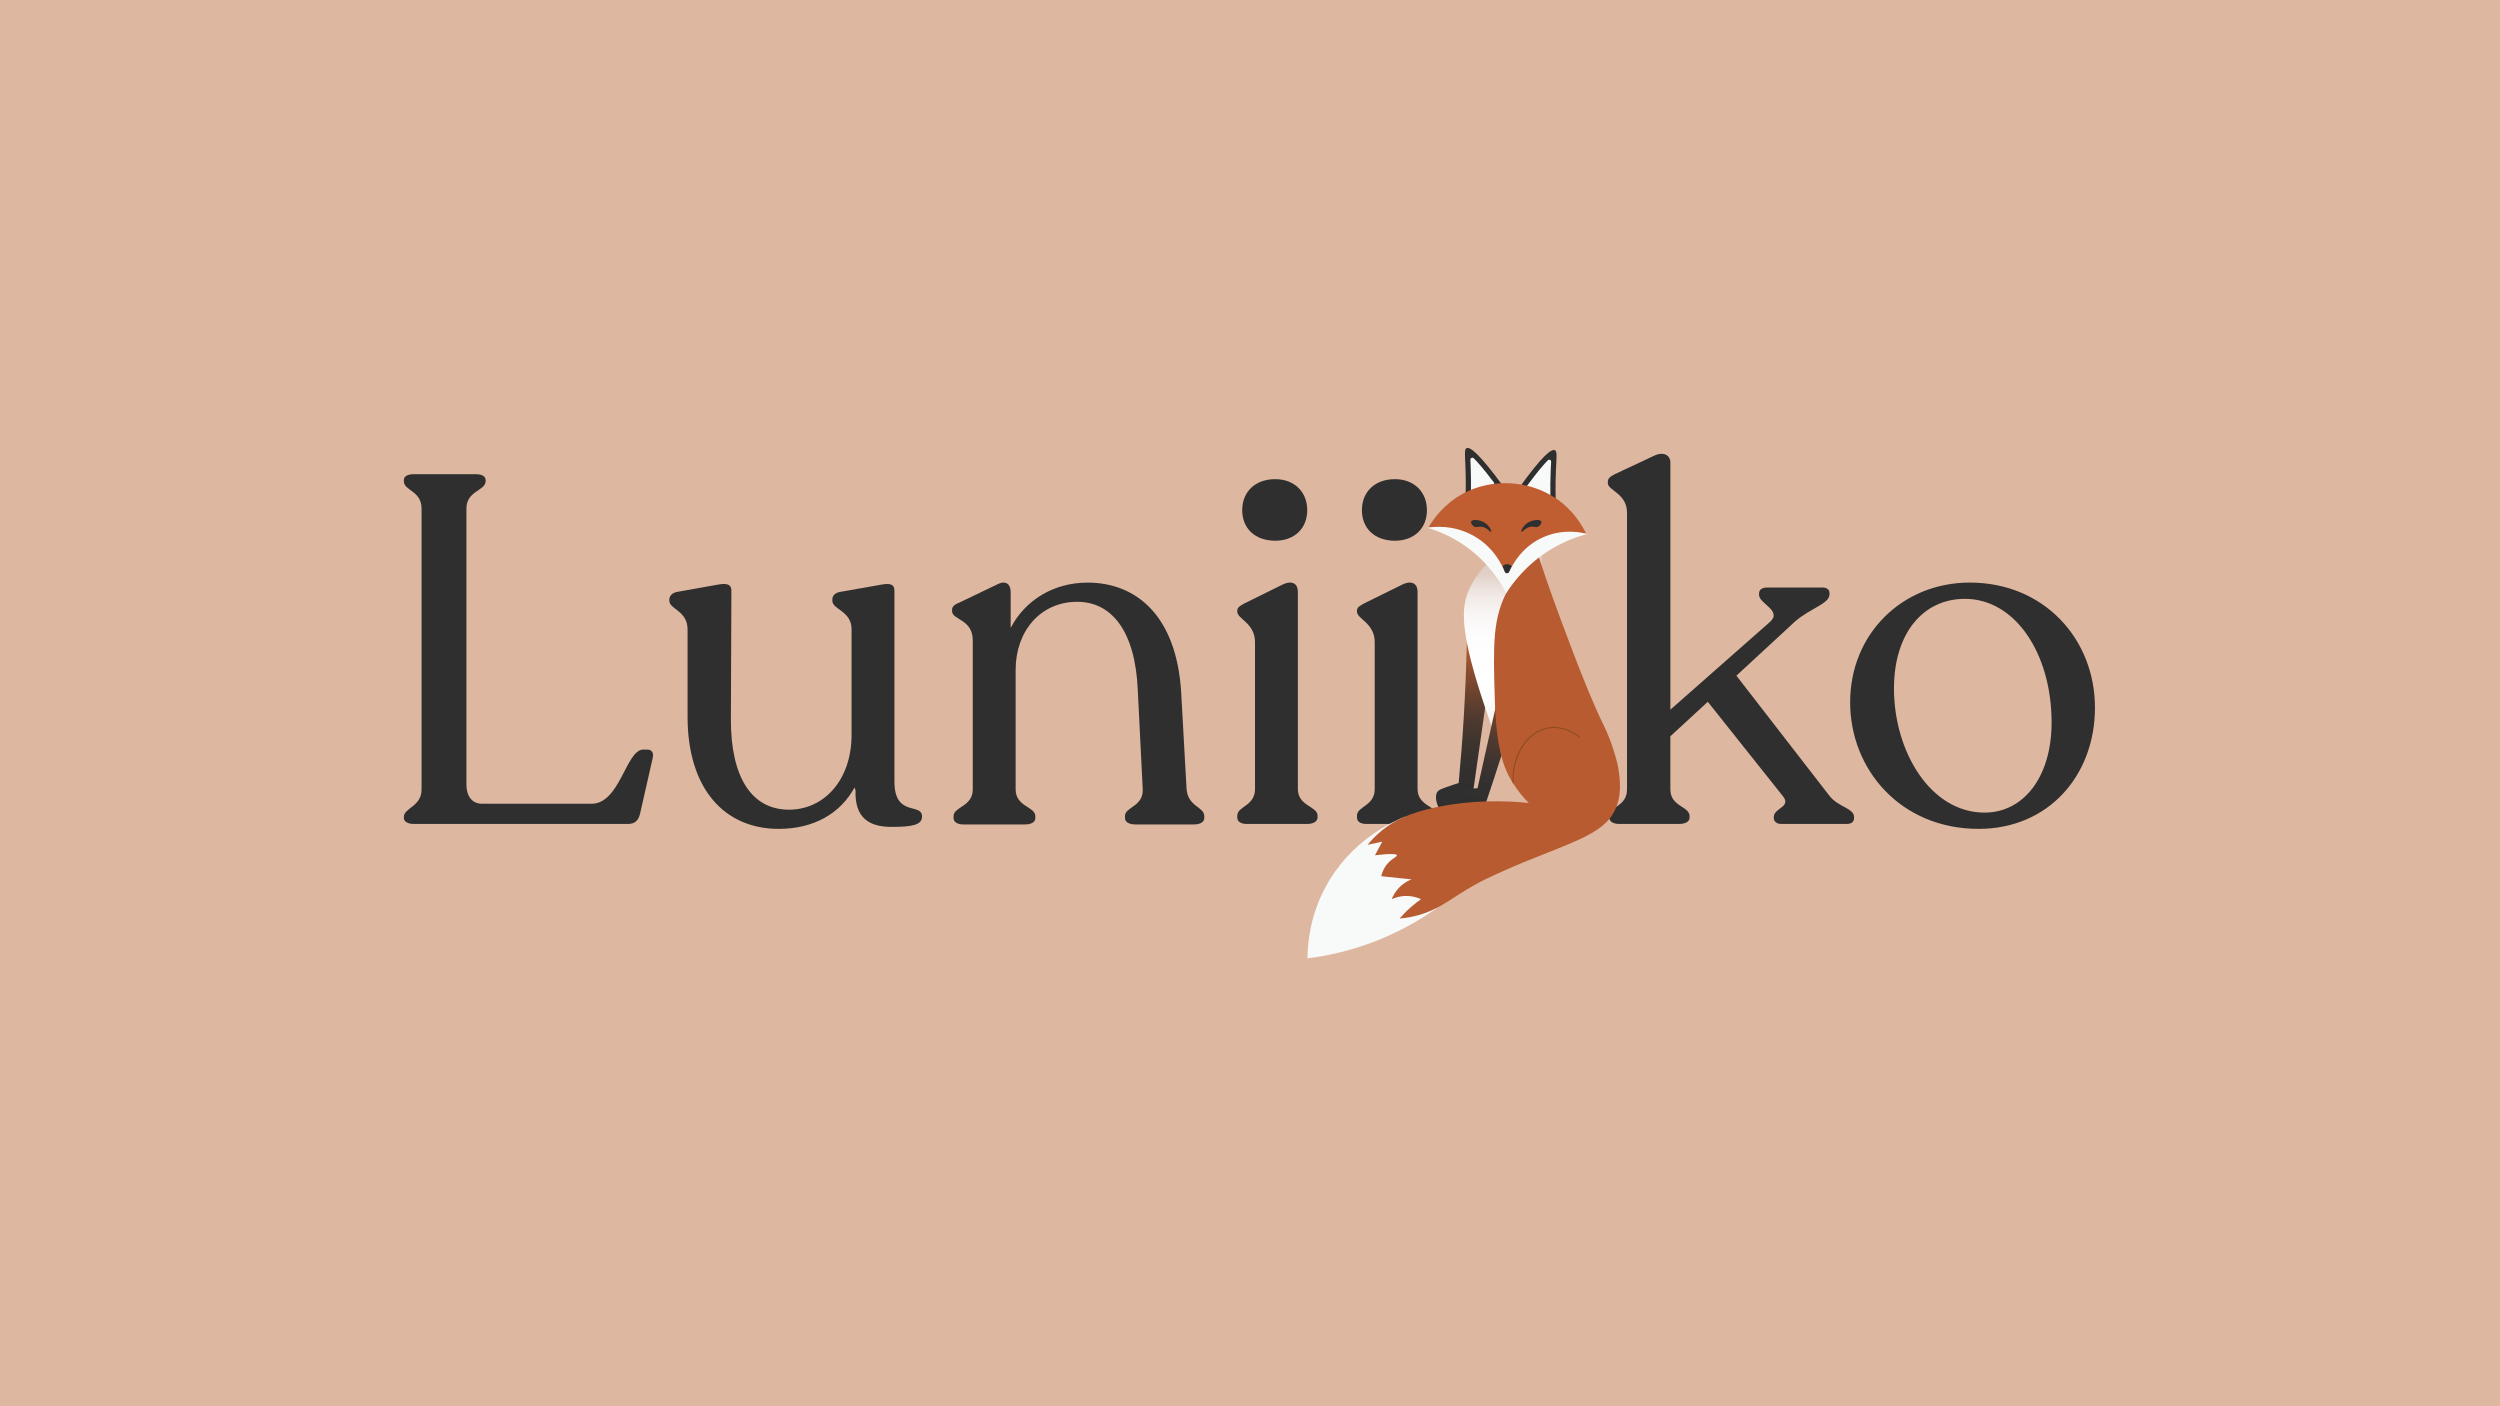 <svg xml:space="preserve" style="enable-background:new 0 0 1920 1080;" viewBox="0 0 1920 1080" y="0px" x="0px" xmlns:xlink="http://www.w3.org/1999/xlink" xmlns="http://www.w3.org/2000/svg" id="Layer_1" version="1.1">
<style type="text/css">
	.st0{fill:#DDB7A0;}
	.st1{fill:#2F2F2F;}
	.st2{fill:#F8F9F9;}
	.st3{fill:url(#SVGID_1_);}
	.st4{fill:#C05E31;}
	.st5{fill:none;}
	.st6{fill:url(#SVGID_00000085214354029427615870000015302447494013915550_);}
	.st7{fill:url(#SVGID_00000129177543809599228000000008063753567710760855_);}
	.st8{fill:#B85B30;}
	.st9{opacity:0.48;}
	.st10{fill:#603813;}
</style>
<rect height="1080" width="1920" class="st0"></rect>
<g>
	<g>
		<path d="M310.15,628.26v-0.76c0-7.19,13.62-7.94,13.62-21.19V390.68c0-14-13.62-13.62-13.62-21.19v-0.76
			c0-3.03,3.03-4.54,7.57-4.54h47.67c4.54,0,7.57,1.51,7.57,4.54v0.76c0,7.57-14.75,7.19-14.75,21.19v211.85
			c0,8.7,4.16,14.75,12.11,14.75h83.98c21.94,0,26.48-41.61,39.72-41.61h3.03c3.4,0,5.3,2.27,4.16,6.81l-9.46,41.61
			c-1.13,5.67-3.78,8.7-9.46,8.7H317.72C313.18,632.8,310.15,630.9,310.15,628.26z" class="st1"></path>
		<path d="M708.13,627.12c0,6.43-7.57,7.94-23.45,7.94c-17.02,0-28.37-6.81-27.62-27.99l-0.76-2.27
			c-10.97,20.05-31.4,31.78-58.26,31.78c-41.24,0-69.99-30.26-69.99-86.25v-66.96c0-14.38-14-15.51-14-21.94v-1.13
			c0-2.65,2.27-4.92,5.67-5.67l31.78-5.67c6.43-1.13,10.21-0.38,10.21,4.54l-0.38,99.49c0,43.88,15.89,68.85,44.64,68.85
			c26.86,0,48.04-22.7,48.04-57.5v-80.96c0-14.38-14.75-15.13-14.75-21.94v-1.13c0-2.65,1.89-4.92,5.67-5.67l32.16-5.67
			c6.43-1.13,9.84-0.38,9.84,4.54v146.78C686.95,627.88,708.13,616.15,708.13,627.12z" class="st1"></path>
		<path d="M924.89,626.74v1.51c0,3.03-3.03,4.92-7.94,4.92h-45.02c-4.92,0-7.94-1.89-7.94-4.92v-1.51
			c0-7.19,14.38-7.19,13.62-20.81l-3.78-75.66c-1.89-46.15-20.43-68.09-46.53-68.09c-27.99,0-47.29,22.32-47.29,52.21v91.93
			c0,13.24,15.13,13.24,15.13,20.43v1.51c0,3.03-3.03,4.92-7.94,4.92H739.9c-4.54,0-7.57-1.89-7.57-4.92v-1.51
			c0-7.19,14.75-7.19,14.75-20.43V491.69c0-16.27-15.89-15.51-15.89-22.32v-1.13c0-2.65,2.27-4.16,6.05-5.67l28.37-13.62
			c7.19-3.78,10.59,0,10.59,5.67v27.62c10.97-21.18,32.91-34.8,59.02-34.8c37.07,0,68.09,24.97,71.88,83.61l4.16,74.53
			C912.03,619.55,924.89,619.55,924.89,626.74z" class="st1"></path>
		<path d="M950.23,627.88v-1.51c0-7.19,13.62-7.19,13.62-20.43V493.2c0-14.75-13.62-17.78-13.62-23.45v-0.76
			c0-2.65,2.27-3.78,5.67-5.67l29.13-14.38c7.94-3.78,11.73,0,11.73,5.3v151.7c0,13.24,15.13,13.24,15.13,20.43v1.51
			c0,3.03-3.4,4.92-7.94,4.92h-46.53C952.88,632.8,950.23,630.9,950.23,627.88z M954.02,391.82c0-14,9.84-23.83,25.35-23.83
			c14.75,0,24.59,9.84,24.59,23.83c0,14-9.84,23.45-24.59,23.45C963.85,415.27,954.02,405.81,954.02,391.82z" class="st1"></path>
		<path d="M1042.16,627.88v-1.51c0-7.19,13.62-7.19,13.62-20.43V493.2c0-14.75-13.62-17.78-13.62-23.45v-0.76
			c0-2.65,2.27-3.78,5.67-5.67l29.13-14.38c7.94-3.78,11.73,0,11.73,5.3v151.7c0,13.24,15.13,13.24,15.13,20.43v1.51
			c0,3.03-3.4,4.92-7.94,4.92h-46.53C1044.81,632.8,1042.16,630.9,1042.16,627.88z M1045.94,391.82c0-14,9.84-23.83,25.35-23.83
			c14.75,0,24.59,9.84,24.59,23.83c0,14-9.84,23.45-24.59,23.45C1055.78,415.27,1045.94,405.81,1045.94,391.82z" class="st1"></path>
		<path d="M1423.93,627.5v0.76c0,3.03-2.27,4.54-5.67,4.54h-50.31c-3.4,0-5.67-1.89-5.67-4.54v-0.76
			c0-7.19,14-7.57,6.81-16.27l-57.5-72.26l-28.75,26.48v40.86c0,13.24,14.75,12.86,14.75,20.43v1.13c0,3.03-3.03,4.92-7.94,4.92
			h-46.15c-4.54,0-7.57-1.89-7.57-4.92v-1.13c0-7.57,13.62-7.19,13.62-20.43V393.71c0-14.75-14.75-17.02-14.75-22.7v-0.76
			c0-3.03,1.89-4.16,5.3-6.05l30.64-14.38c7.57-3.4,12.11,0.38,12.11,5.3v189.91l76.42-67.34c9.84-8.7-8.32-14-8.32-20.81v-1.13
			c0-3.03,2.65-4.54,6.05-4.54h42.75c3.03,0,5.3,1.51,5.3,4.16v1.13c0,7.19-14.75,10.59-26.48,20.81l-45.02,41.61l71.5,92.31
			C1411.83,619.93,1423.93,620.69,1423.93,627.5z" class="st1"></path>
		<path d="M1420.91,539.35c0-52.58,40.1-91.93,91.93-91.93c56.75,0,96.09,43.13,96.09,96.09
			c0,52.21-35.94,93.06-89.28,93.06C1459.49,636.58,1420.91,590.8,1420.91,539.35z M1575.63,554.86c0-52.96-27.99-94.95-66.58-94.95
			c-32.16,0-54.48,26.48-54.48,68.85c0,48.42,27.99,95.33,69.61,95.33C1553.69,624.09,1575.63,597.23,1575.63,554.86z" class="st1"></path>
	</g>
	<g>
		<path d="M1194.99,390.01c-0.33-7.15-0.57-17.37,0-29.74c0.43-9.44,1.03-13.52-0.8-14.47
			c-2.52-1.3-9.37,3.51-28.13,29.74c6.28,4.26,13.77,8.49,22.5,12.06C1190.75,388.49,1192.89,389.29,1194.99,390.01z" class="st1"></path>
		<path d="M1125.47,385.19c0.23-6.09,0.42-15.27,0-26.52c-0.37-9.86-0.91-13.56,0.8-14.47
			c2.42-1.28,9.13,3.13,28.54,29.74C1145.03,377.68,1135.25,381.43,1125.47,385.19z" class="st1"></path>
		<path d="M1188.67,383.29c-5.33-2.26-10.53-4.92-15.52-7.97c-0.74-0.45-0.93-1.44-0.42-2.14
			c7.8-10.63,12.83-16.47,16-19.68c0.96-0.97,2.6-0.25,2.53,1.11c-0.02,0.39-0.04,0.78-0.06,1.18c-0.07,1.29-0.15,2.72-0.22,4.3
			c-0.33,7.27-0.43,14.58-0.28,21.81C1190.73,383.13,1189.81,383.77,1188.67,383.29z M1193.61,349.61" class="st2"></path>
		<path d="M1131.77,378.46c-1.01,0.39-2.09-0.37-2.07-1.45c0.09-6.12,0.01-12.32-0.22-18.5
			c-0.06-1.75-0.14-3.3-0.2-4.68c-0.01-0.24-0.02-0.48-0.03-0.72c-0.06-1.4,1.62-2.14,2.61-1.15c3.11,3.11,7.95,8.64,15.36,18.48
			c0.61,0.81,0.28,1.99-0.67,2.35L1131.77,378.46z" class="st2"></path>
		<linearGradient y2="612.252" x2="1117.629" y1="496.245" x1="1131.582" gradientUnits="userSpaceOnUse" id="SVGID_1_">
			<stop style="stop-color:#B85B30" offset="0"></stop>
			<stop style="stop-color:#B15930" offset="0.023"></stop>
			<stop style="stop-color:#894C30" offset="0.17"></stop>
			<stop style="stop-color:#69422F" offset="0.322"></stop>
			<stop style="stop-color:#4F392F" offset="0.477"></stop>
			<stop style="stop-color:#3D342F" offset="0.638"></stop>
			<stop style="stop-color:#32302F" offset="0.808"></stop>
			<stop style="stop-color:#2F2F2F" offset="1"></stop>
		</linearGradient>
		<path d="M1126.68,484.84c-0.33,20.68-1.1,42.13-2.41,64.3c-1.06,17.94-2.42,35.36-4.02,52.24
			c-2.31,0.7-5.65,1.76-9.64,3.21c-4.69,1.71-5.67,2.28-6.43,3.21c-3.05,3.77-0.18,10.69,0.8,12.86c8.3-0.8,16.61-1.61,24.91-2.41
			c4.02-28.13,8.04-56.26,12.06-84.39C1136.86,517.53,1131.77,501.19,1126.68,484.84z" class="st3"></path>
		<path d="M1117.84,409.3c-4.49-1.7-11.62-3.8-20.9-4.02c3.94-6.74,12.29-18.64,27.33-26.52
			c22.29-11.69,50.24-9.81,70.73,4.02c13.35,9.02,20.19,20.86,23.31,27.33c-5.4-0.59-13.78-0.67-22.5,3.21
			c-4.38,1.95-7.14,4.14-12.06,8.04c-13.57,10.76-22.5,19.29-22.5,19.29c-1.85,1.77-3.5,3.39-5.63,3.21
			c-4.05-0.34-5.47-6.86-8.84-12.86C1139.09,417.34,1124.27,411.73,1117.84,409.3z" class="st4"></path>
		<path d="M1182.94,420.55c-7.84,8.97-18.83,24-24.91,45.01c-4.39,15.17-4.26,26.72-4.02,49.03
			c0.27,24.07,3.5,45.99,6.43,65.9c0.95,6.42,1.81,11.7,2.41,15.27" class="st5"></path>
		
			<linearGradient y2="612.051" x2="1164.517" y1="440.632" x1="1164.517" gradientUnits="userSpaceOnUse" id="SVGID_00000177466839120535368760000017374115312997971131_">
			<stop style="stop-color:#E0CFC6" offset="0"></stop>
			<stop style="stop-color:#E8DBD4" offset="0.038"></stop>
			<stop style="stop-color:#F2EBE7" offset="0.106"></stop>
			<stop style="stop-color:#F9F6F5" offset="0.187"></stop>
			<stop style="stop-color:#FEFDFD" offset="0.288"></stop>
			<stop style="stop-color:#FFFFFF" offset="0.477"></stop>
			<stop style="stop-color:#FDFCFC" offset="0.57"></stop>
			<stop style="stop-color:#F8F3F1" offset="0.649"></stop>
			<stop style="stop-color:#EFE5DF" offset="0.724"></stop>
			<stop style="stop-color:#E3D0C7" offset="0.796"></stop>
			<stop style="stop-color:#D3B6A6" offset="0.865"></stop>
			<stop style="stop-color:#C0957F" offset="0.933"></stop>
			<stop style="stop-color:#AA6F52" offset="0.998"></stop>
			<stop style="stop-color:#A96E50" offset="1"></stop>
		</linearGradient>
		<path d="M1142.75,432.6
			c-4.35,4.08-10.29,10.68-14.47,20.09c-6.18,13.93-7.58,31.97,12.86,92.43c4.86,14.39,11.71,33.38,20.9,55.46
			c6.69,4.04,15.49,7.71,23.31,4.82c17.77-6.56,21.54-43.71,18.48-69.12c-2.84-23.59-14.64-62.69-19.29-76.35
			c-4.3-12.65-0.8-26.52-0.8-26.52c0.12-2.85,0.28-5.22,0.4-6.83c-9.91,7.5-19.82,15-29.74,22.5
			C1150.52,443.59,1146.64,438.1,1142.75,432.6z" style="fill:url(#SVGID_00000177466839120535368760000017374115312997971131_);"></path>
		
			<linearGradient y2="621.882" x2="1131.769" y1="519.829" x1="1159.129" gradientUnits="userSpaceOnUse" id="SVGID_00000037663533611634238350000008941841619195796885_">
			<stop style="stop-color:#B85B30" offset="0"></stop>
			<stop style="stop-color:#B15930" offset="0.023"></stop>
			<stop style="stop-color:#894C30" offset="0.17"></stop>
			<stop style="stop-color:#69422F" offset="0.322"></stop>
			<stop style="stop-color:#4F392F" offset="0.477"></stop>
			<stop style="stop-color:#3D342F" offset="0.638"></stop>
			<stop style="stop-color:#32302F" offset="0.808"></stop>
			<stop style="stop-color:#2F2F2F" offset="1"></stop>
		</linearGradient>
		<path d="M1170.08,525.03
			c-6.99,23.8-14.48,47.92-22.5,72.33c-2.13,6.47-4.27,12.9-6.43,19.29c-8.44,2.78-15.65,1.41-17.68-2.41
			c-1.48-2.78-0.67-7.69,1.61-8.84c0.83-0.42,1.49-0.16,4.02,0c2.41,0.15,4.37,0.08,5.63,0c6.16-27.59,12.32-55.19,18.49-82.78
			C1158.82,523.42,1164.45,524.23,1170.08,525.03z" style="fill:url(#SVGID_00000037663533611634238350000008941841619195796885_);"></path>
		<path d="M1156.41,433.41c-1.3,0.34-2.1,1.21-2.41,1.61c0.62,1.7,1.23,3.39,1.85,5.09c0.5,1.37,2.41,1.45,3.02,0.12
			c0.79-1.73,1.58-3.47,2.37-5.2C1159.94,433.61,1158.09,432.97,1156.41,433.41z" class="st1"></path>
		<path d="M1132.3,404.47c-1.65-0.82-2.96-2.93-2.41-4.02c0.9-1.78,7.13-1.5,11.25,1.61c3.12,2.35,4.55,5.97,4.02,6.43
			c-0.62,0.54-3.36-3.88-8.04-4.02C1135.01,404.41,1133.91,405.27,1132.3,404.47z" class="st1"></path>
		<path d="M1181.31,404.47c1.65-0.82,2.96-2.93,2.41-4.02c-0.9-1.78-7.13-1.5-11.25,1.61
			c-3.12,2.35-4.55,5.97-4.02,6.43c0.62,0.54,3.36-3.88,8.04-4.02C1178.6,404.41,1179.7,405.27,1181.31,404.47z" class="st1"></path>
		<path d="M1104.58,696.62c-11.07,7.97-26.09,17.2-45.01,24.91c-21.45,8.75-40.83,12.65-55.46,14.47
			c0.11-11.47,1.93-32.62,14.06-55.05c19.19-35.47,51.03-49.79,61.08-53.85c0.46,14.63,3.52,36.51,16.88,57.87
			C1098.84,689.29,1101.69,693.16,1104.58,696.62z" class="st2"></path>
		<path d="M1180.93,424.97c4.85,15.15,9.15,27.34,12.06,35.36c4.91,13.54,25,68.91,37.77,94.84
			c1.38,2.79,6.27,12.56,10.1,26.46c0.7,2.55,1.51,5.16,1.96,8.1c1.29,8.41,3.3,21.57-3.21,33.76
			c-7.62,14.24-24.1,20.75-57.06,33.76c-2.39,0.94-6.07,2.36-11.82,4.72c-7.94,3.27-14.64,6.23-19.79,8.58
			c-4.57,2.09-8.18,3.8-9.38,4.38c-24.21,11.63-32.63,22.65-53.04,28.13c-2.79,0.75-7.51,1.85-13.66,2.41
			c2.52-2.92,5.58-6.08,9.24-9.24c2.49-2.15,4.93-4.02,7.23-5.63c-2.01-0.95-5.04-2.07-8.84-2.41c-6.32-0.58-11.27,1.3-13.66,2.41
			c0.82-2.12,2.46-5.53,5.63-8.84c3.59-3.74,7.44-5.57,9.64-6.43c-2.67-0.26-5.35-0.53-8.04-0.8c-5.12-0.52-10.21-1.06-15.27-1.61
			c0.65-2.67,1.95-6.32,4.82-9.64c3.59-4.15,7.5-5.32,7.23-6.43c-0.23-0.95-3.45-1.57-16.88,0c1.88-3.48,3.75-6.97,5.63-10.45
			c-3.75,0.8-7.5,1.61-11.25,2.41c2.43-2.98,6.13-7.09,11.25-11.25c8.94-7.26,20.43-13.25,41.79-17.68
			c26.73-5.55,51.75-5.11,70.73-3.21c-3.44-3.44-8.08-8.64-12.46-15.67c-6.89-11.07-12.54-25.71-13.66-64.3
			c-1.21-41.58-1.86-62.39,10.45-84.39C1165.71,439.27,1174.65,430.36,1180.93,424.97z" class="st8"></path>
		<path d="M1219.1,410.1c-7.6,1.98-17.39,5.43-27.73,11.65c-18.24,10.99-29.01,25.11-34.56,33.76
			c-4.44-8.54-13.7-23.47-30.94-35.76c-11.16-7.96-21.96-12.16-29.74-14.47c3.98-0.66,21.46-3.13,38.58,8.04
			c12.34,8.05,18.23,19.09,20.87,25.75c0.62,1.56,2.79,1.61,3.48,0.08c3.21-7.12,10.8-19.86,26.28-26.63
			C1200.71,405.78,1214.71,408.93,1219.1,410.1z" class="st2"></path>
		<g class="st9">
			<path d="M1162.04,601.78c-0.21,0-0.39-0.17-0.4-0.38c-0.54-10.42,2.03-20.52,7.23-28.46
				c5.03-7.67,12.01-12.7,19.68-14.17c10.73-2.05,20.07,3.36,24.69,6.77c0.18,0.13,0.22,0.38,0.08,0.56
				c-0.13,0.18-0.38,0.22-0.56,0.08c-4.51-3.33-13.64-8.63-24.06-6.63c-15.78,3.02-27.31,21.38-26.25,41.8
				c0.01,0.22-0.16,0.41-0.38,0.42C1162.05,601.78,1162.05,601.78,1162.04,601.78z" class="st10"></path>
		</g>
	</g>
</g>
</svg>
